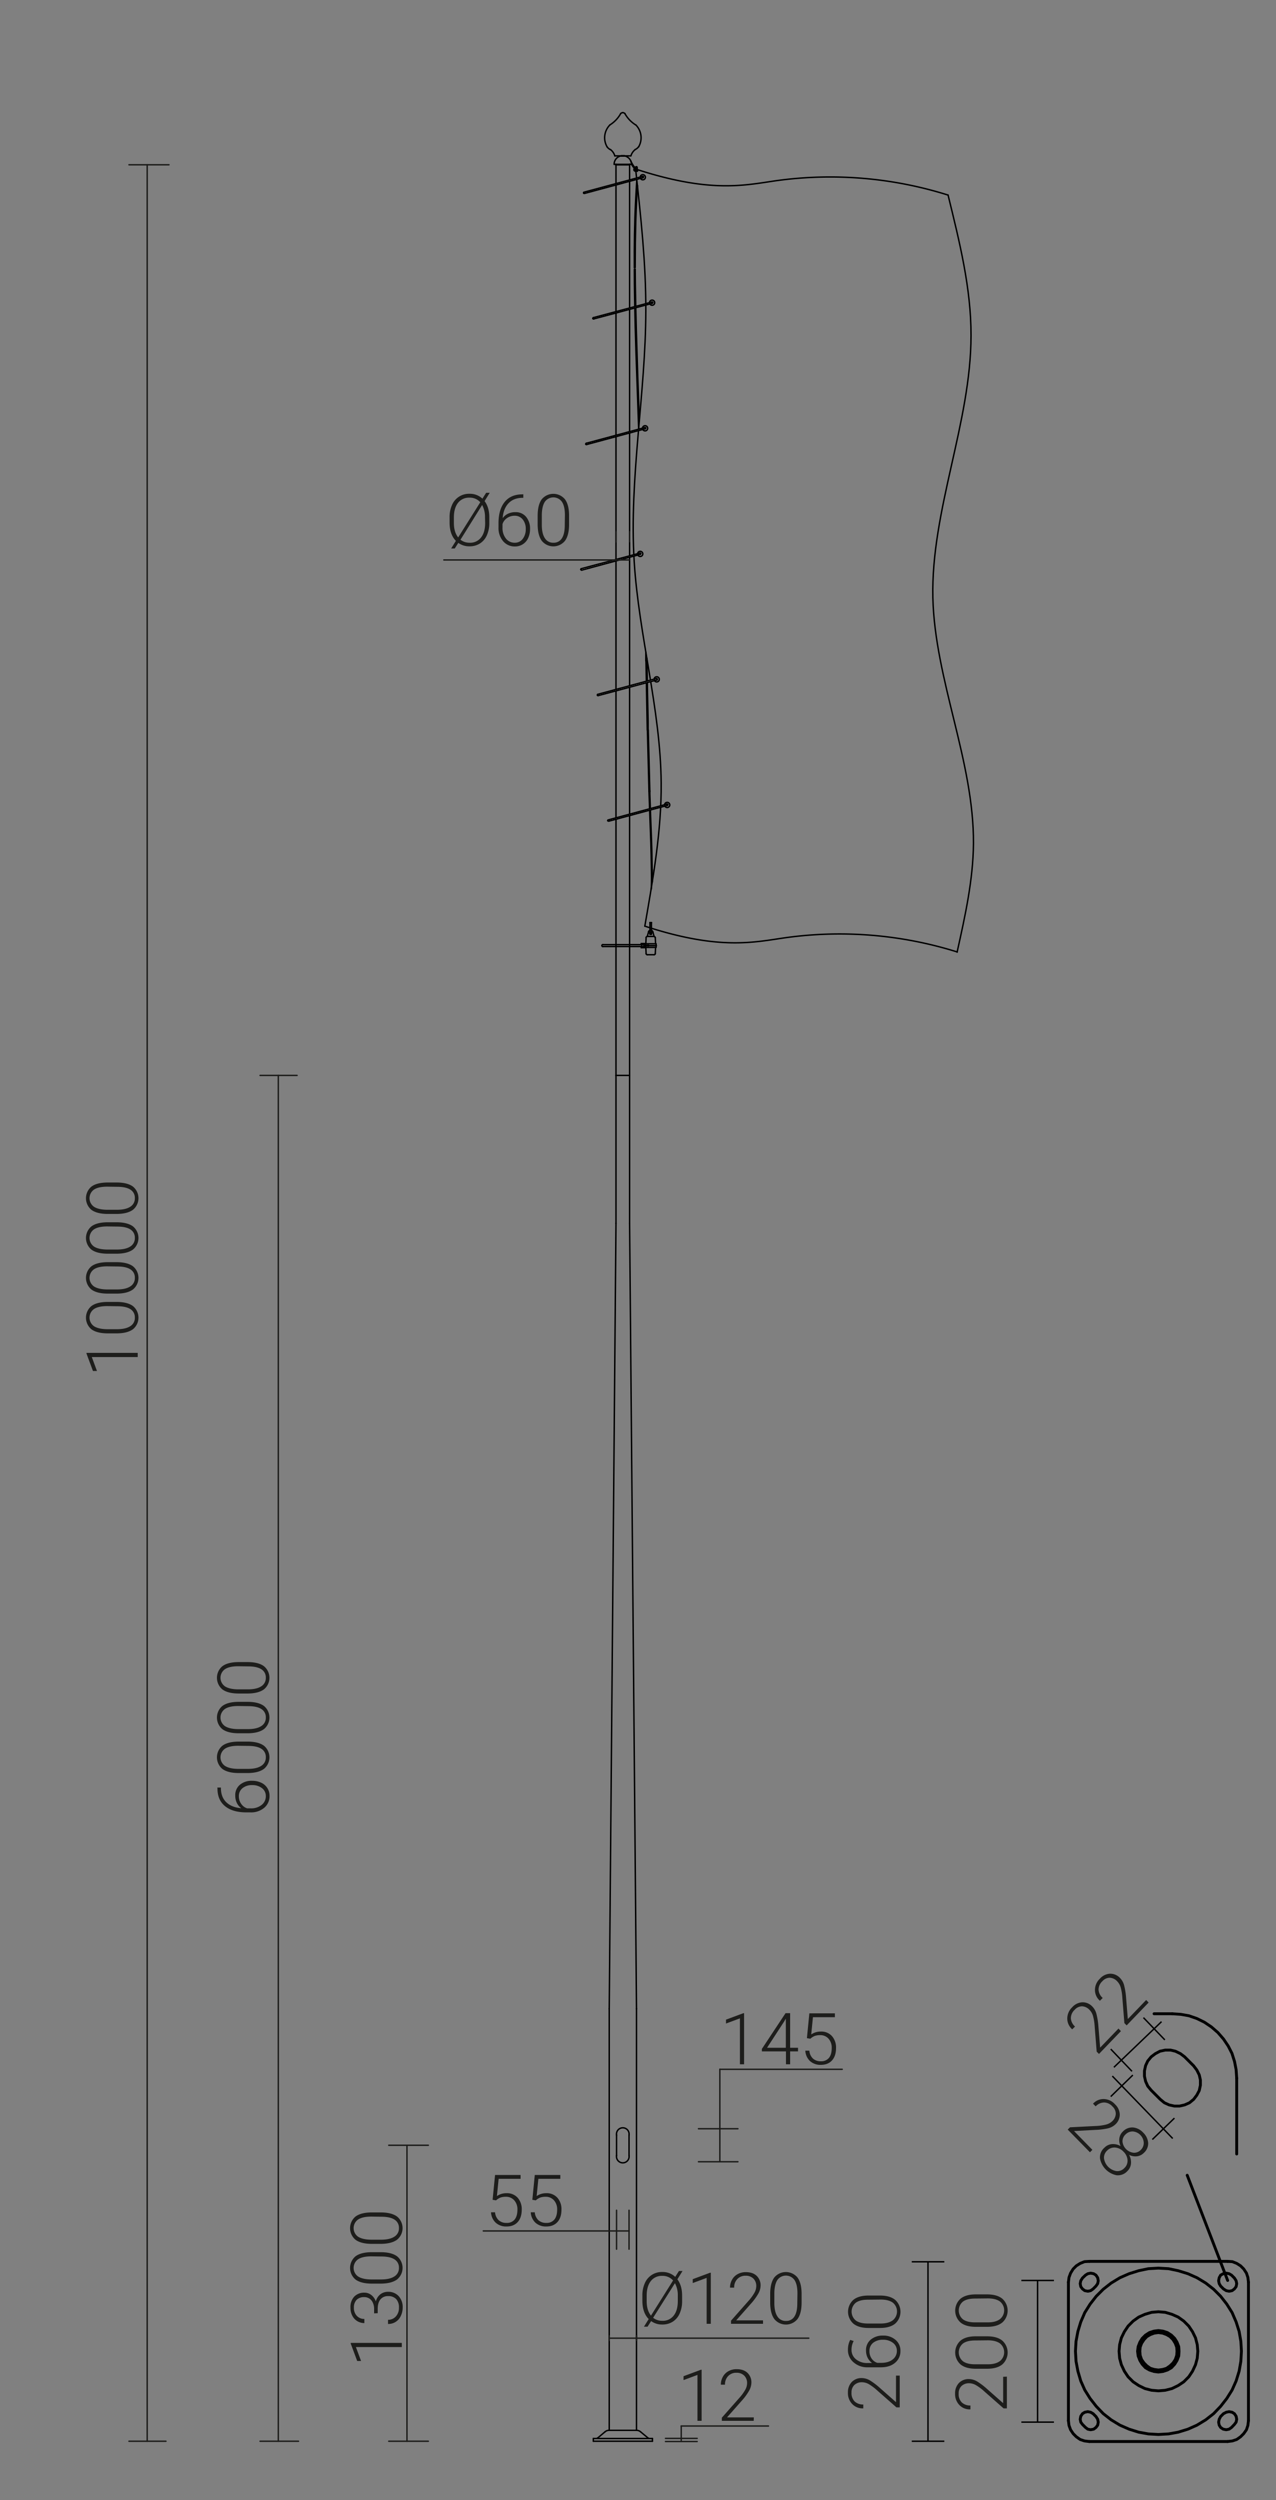 <svg xmlns="http://www.w3.org/2000/svg" viewBox="0 0 889.5 1741.8" preserveAspectRatio="xMinYMin" height="1741.8px">
  <rect x="0" y="0" width="889.5" height="1741.8" fill="#808080" stroke="none"/>
  <title>42957 SAL MF 10-120</title>
  <line x1="429.4" y1="114.8" x2="429.4" y2="749.2" style="fill: none;stroke: #000;stroke-linecap: round;stroke-linejoin: round;stroke-width: 0.992px"/>
  <line x1="429.4" y1="114.8" x2="438.9" y2="114.8" style="fill: none;stroke: #000;stroke-linecap: round;stroke-linejoin: round;stroke-width: 0.992px"/>
  <line x1="438.9" y1="749.2" x2="429.4" y2="749.2" style="fill: none;stroke: #000;stroke-linecap: round;stroke-linejoin: round;stroke-width: 0.992px"/>
  <line x1="438.9" y1="114.8" x2="438.9" y2="749.2" style="fill: none;stroke: #000;stroke-linecap: round;stroke-linejoin: round;stroke-width: 0.992px"/>
  <path d="M438.5,1487.4a4.4,4.4,0,1,0-8.7,0s0,0,0,0" style="fill: none;stroke: #000;stroke-linecap: round;stroke-linejoin: round;stroke-width: 0.992px"/>
  <line x1="429.8" y1="1487.4" x2="429.8" y2="1501.7" style="fill: none;stroke: #000;stroke-linecap: round;stroke-linejoin: round;stroke-width: 0.992px"/>
  <line x1="438.5" y1="1487.4" x2="438.5" y2="1501.7" style="fill: none;stroke: #000;stroke-linecap: round;stroke-linejoin: round;stroke-width: 0.992px"/>
  <path d="M429.8,1501.7a4.4,4.4,0,1,0,8.7,0s0,0,0,0" style="fill: none;stroke: #000;stroke-linecap: round;stroke-linejoin: round;stroke-width: 0.992px"/>
  <line x1="432.9" y1="108.6" x2="435.5" y2="108.6" style="fill: none;stroke: #000;stroke-linecap: round;stroke-linejoin: round;stroke-width: 0.992px"/>
  <line x1="433.1" y1="108.6" x2="435.3" y2="108.6" style="fill: none;stroke: #000;stroke-linecap: round;stroke-linejoin: round;stroke-width: 0.992px"/>
  <line x1="433.1" y1="108.6" x2="435.3" y2="108.6" style="fill: none;stroke: #000;stroke-linecap: round;stroke-linejoin: round;stroke-width: 0.992px"/>
  <path d="M440.2,114.5a6,6,0,0,0-2.7-5" style="fill: none;stroke: #000;stroke-linecap: round;stroke-linejoin: round;stroke-width: 0.992px"/>
  <path d="M437.5,109.5a6,6,0,0,0-2.1-.9" style="fill: none;stroke: #000;stroke-linecap: round;stroke-linejoin: round;stroke-width: 0.992px"/>
  <line x1="436.6" y1="114.8" x2="436.9" y2="114.8" style="fill: none;stroke: #000;stroke-linecap: round;stroke-linejoin: round;stroke-width: 0.992px"/>
  <line x1="431.8" y1="114.8" x2="431.5" y2="114.8" style="fill: none;stroke: #000;stroke-linecap: round;stroke-linejoin: round;stroke-width: 0.992px"/>
  <line x1="440.2" y1="114.5" x2="428.2" y2="114.5" style="fill: none;stroke: #000;stroke-linecap: round;stroke-linejoin: round;stroke-width: 0.992px"/>
  <line x1="429.4" y1="114.8" x2="429.4" y2="114.5" style="fill: none;stroke: #000;stroke-linecap: round;stroke-linejoin: round;stroke-width: 0.992px"/>
  <line x1="438.9" y1="114.8" x2="438.9" y2="114.4" style="fill: none;stroke: #000;stroke-linecap: round;stroke-linejoin: round;stroke-width: 0.992px"/>
  <line x1="429.4" y1="114.8" x2="438.9" y2="114.8" style="fill: none;stroke: #000;stroke-linecap: round;stroke-linejoin: round;stroke-width: 0.992px"/>
  <path d="M432.9,108.6a6,6,0,0,0-4.8,5.9" style="fill: none;stroke: #000;stroke-linecap: round;stroke-linejoin: round;stroke-width: 0.992px"/>
  <line x1="429.4" y1="114.8" x2="438.9" y2="114.8" style="fill: none;stroke: #000;stroke-linecap: round;stroke-linejoin: round;stroke-width: 0.992px"/>
  <path d="M445.2,102.3a12.7,12.7,0,0,0-2-15.3" style="fill: none;stroke: #000;stroke-linecap: round;stroke-linejoin: round;stroke-width: 0.992px"/>
  <path d="M435.6,79.1a21.8,21.8,0,0,0,7.5,7.9" style="fill: none;stroke: #000;stroke-linecap: round;stroke-linejoin: round;stroke-width: 0.992px"/>
  <path d="M435.6,79.1a2.1,2.1,0,0,0-1.5-.6" style="fill: none;stroke: #000;stroke-linecap: round;stroke-linejoin: round;stroke-width: 0.992px"/>
  <path d="M434.2,78.5a2.1,2.1,0,0,0-1.5.6" style="fill: none;stroke: #000;stroke-linecap: round;stroke-linejoin: round;stroke-width: 0.992px"/>
  <path d="M425.2,87a21.8,21.8,0,0,0,7.5-7.9" style="fill: none;stroke: #000;stroke-linecap: round;stroke-linejoin: round;stroke-width: 0.992px"/>
  <path d="M425.2,87a12.7,12.7,0,0,0-2,15.3" style="fill: none;stroke: #000;stroke-linecap: round;stroke-linejoin: round;stroke-width: 0.992px"/>
  <path d="M423.2,102.3a6.7,6.7,0,0,0,2.4,2" style="fill: none;stroke: #000;stroke-linecap: round;stroke-linejoin: round;stroke-width: 0.992px"/>
  <path d="M428.6,108.6a8.9,8.9,0,0,0-3-4.4" style="fill: none;stroke: #000;stroke-linecap: round;stroke-linejoin: round;stroke-width: 0.992px"/>
  <line x1="439.7" y1="108.6" x2="428.6" y2="108.6" style="fill: none;stroke: #000;stroke-linecap: round;stroke-linejoin: round;stroke-width: 0.992px"/>
  <path d="M442.8,104.2a8.9,8.9,0,0,0-3,4.4" style="fill: none;stroke: #000;stroke-linecap: round;stroke-linejoin: round;stroke-width: 0.992px"/>
  <path d="M442.8,104.2a6.7,6.7,0,0,0,2.4-2" style="fill: none;stroke: #000;stroke-linecap: round;stroke-linejoin: round;stroke-width: 0.992px"/>
  <path d="M443.9,125.4c-.5,8-.6,11.2-.8,14.4-.8,15.6-1,31.2-.9,46.8" style="fill: none;stroke: #000;stroke-linecap: round;stroke-linejoin: round;stroke-width: 0.992px"/>
  <path d="M442.2,187.6q0,10.3.2,20.5c.4,25.4,1.4,50.7,2.3,76.1l.5,14.4" style="fill: none;stroke: #000;stroke-linecap: round;stroke-linejoin: round;stroke-width: 0.992px"/>
  <path d="M450.2,454.4v6" style="fill: none;stroke: #000;stroke-linecap: round;stroke-linejoin: round;stroke-width: 0.992px"/>
  <path d="M450.3,460.3c.3,16.5.6,32,.9,48.4" style="fill: none;stroke: #000;stroke-linecap: round;stroke-linejoin: round;stroke-width: 0.992px"/>
  <path d="M451.3,508.7q.5,21.4,1.1,42.5" style="fill: none;stroke: #000;stroke-linecap: round;stroke-linejoin: round;stroke-width: 0.992px"/>
  <path d="M452.4,551.2c.3,8.3.5,15.5.8,22.7s.7,16.8.9,32.1" style="fill: none;stroke: #000;stroke-linecap: round;stroke-linejoin: round;stroke-width: 0.992px"/>
  <path d="M454.1,606.1c.1,3.7.1,7.4-.1,13.3" style="fill: none;stroke: #000;stroke-linecap: round;stroke-linejoin: round;stroke-width: 0.992px"/>
  <path d="M444.4,129.2l-.2,2.8q-.2,3.7-.4,7.4-.4,7.4-.6,14.7t-.3,14.7q-.1,8.8-.1,17.6" style="fill: none;stroke: #000;stroke-linecap: round;stroke-linejoin: round;stroke-width: 0.992px"/>
  <path d="M442.8,187.4q0,5.4.1,10.8.1,8.1.3,16.2t.4,16.2q.5,16.2,1,32.4l.7,19.1.4,11.2" style="fill: none;stroke: #000;stroke-linecap: round;stroke-linejoin: round;stroke-width: 0.992px"/>
  <path d="M451,458.8c0,.8,0,1.1,0,1.4" style="fill: none;stroke: #000;stroke-linecap: round;stroke-linejoin: round;stroke-width: 0.992px"/>
  <path d="M451,460.2c.2,14.9.5,28.7.8,42.5v5.9" style="fill: none;stroke: #000;stroke-linecap: round;stroke-linejoin: round;stroke-width: 0.992px"/>
  <path d="M451.9,508.6l.2,7.7q.3,13.6.7,27l.2,7.9" style="fill: none;stroke: #000;stroke-linecap: round;stroke-linejoin: round;stroke-width: 0.992px"/>
  <path d="M453,551.1v2q.3,9.8.7,19.6c.2,4.5.3,9,.5,13.5s.2,6.7.4,19.8" style="fill: none;stroke: #000;stroke-linecap: round;stroke-linejoin: round;stroke-width: 0.992px"/>
  <path d="M454.7,605.9c.1,2.6.1,5.2,0,8.6" style="fill: none;stroke: #000;stroke-linecap: round;stroke-linejoin: round;stroke-width: 0.992px"/>
  <path d="M439.6,111.9a23.9,23.9,0,0,0,4.7,6.9" style="fill: none;stroke: #000;stroke-linecap: round;stroke-linejoin: round;stroke-width: 0.992px"/>
  <path d="M443.3,119.4a2,2,0,0,1-1.3-.7,1.4,1.4,0,0,1,.2-1.4" style="fill: none;stroke: #000;stroke-linecap: round;stroke-linejoin: round;stroke-width: 0.992px"/>
  <path d="M442.6,116.8a2,2,0,0,1,1.1-.7c.5,0,.6.9.4,2.1" style="fill: none;stroke: #000;stroke-linecap: round;stroke-linejoin: round;stroke-width: 0.992px"/>
  <path d="M440.2,114.4l1,1.6,1.4,1.7" style="fill: none;stroke: #000;stroke-linecap: round;stroke-linejoin: round;stroke-width: 0.992px"/>
  <path d="M443.1,117.3l.4-.5" style="fill: none;stroke: #000;stroke-linecap: round;stroke-linejoin: round;stroke-width: 0.992px"/>
  <path d="M442.6,117.8l.3.3.2.3.8.8" style="fill: none;stroke: #000;stroke-linecap: round;stroke-linejoin: round;stroke-width: 0.992px"/>
  <path d="M443.5,116.8h0" style="fill: none;stroke: #000;stroke-linecap: round;stroke-linejoin: round;stroke-width: 0.992px"/>
  <path d="M443.5,116.8V118" style="fill: none;stroke: #000;stroke-linecap: round;stroke-linejoin: round;stroke-width: 0.992px"/>
  <path d="M442.6,117.8a1.1,1.1,0,0,0-.2.6c0,.2.4.3.8.4" style="fill: none;stroke: #000;stroke-linecap: round;stroke-linejoin: round;stroke-width: 0.992px"/>
  <line x1="420.2" y1="658.1" x2="447.2" y2="658.1" style="fill: none;stroke: #000;stroke-linecap: round;stroke-linejoin: round;stroke-width: 0.992px"/>
  <line x1="447.2" y1="659.4" x2="420.2" y2="659.4" style="fill: none;stroke: #000;stroke-linecap: round;stroke-linejoin: round;stroke-width: 0.992px"/>
  <path d="M420.2,658.1a.6.6,0,1,0,0,1.3" style="fill: none;stroke: #000;stroke-linecap: round;stroke-linejoin: round;stroke-width: 0.992px"/>
  <line x1="457" y1="657.5" x2="457.3" y2="657.5" style="fill: none;stroke: #000;stroke-linecap: round;stroke-linejoin: round;stroke-width: 0.992px"/>
  <line x1="452.1" y1="658.8" x2="457.5" y2="658.8" style="fill: none;stroke: #000;stroke-linecap: round;stroke-linejoin: round;stroke-width: 0.992px"/>
  <line x1="457.5" y1="658.8" x2="457.3" y2="657.5" style="fill: none;stroke: #000;stroke-linecap: round;stroke-linejoin: round;stroke-width: 0.992px"/>
  <line x1="457" y1="660" x2="457.3" y2="660" style="fill: none;stroke: #000;stroke-linecap: round;stroke-linejoin: round;stroke-width: 0.992px"/>
  <line x1="457.5" y1="658.8" x2="457.3" y2="660" style="fill: none;stroke: #000;stroke-linecap: round;stroke-linejoin: round;stroke-width: 0.992px"/>
  <line x1="450.2" y1="657.5" x2="449.9" y2="657.5" style="fill: none;stroke: #000;stroke-linecap: round;stroke-linejoin: round;stroke-width: 0.992px"/>
  <line x1="450.2" y1="660" x2="449.9" y2="660" style="fill: none;stroke: #000;stroke-linecap: round;stroke-linejoin: round;stroke-width: 0.992px"/>
  <line x1="449.9" y1="660" x2="457" y2="660" style="fill: none;stroke: #000;stroke-linecap: round;stroke-linejoin: round;stroke-width: 0.992px"/>
  <line x1="457" y1="657.5" x2="450.2" y2="657.5" style="fill: none;stroke: #000;stroke-linecap: round;stroke-linejoin: round;stroke-width: 0.992px"/>
  <line x1="451.2" y1="652.4" x2="456" y2="652.4" style="fill: none;stroke: #000;stroke-linecap: round;stroke-linejoin: round;stroke-width: 0.992px"/>
  <path d="M456.8,653.2a.8.8,0,0,0-.8-.7" style="fill: none;stroke: #000;stroke-linecap: round;stroke-linejoin: round;stroke-width: 0.992px"/>
  <path d="M451.2,652.4a.8.8,0,0,0-.8.7" style="fill: none;stroke: #000;stroke-linecap: round;stroke-linejoin: round;stroke-width: 0.992px"/>
  <line x1="450.4" y1="653.2" x2="450.2" y2="657.5" style="fill: none;stroke: #000;stroke-linecap: round;stroke-linejoin: round;stroke-width: 0.992px"/>
  <line x1="456.8" y1="653.2" x2="457" y2="657.5" style="fill: none;stroke: #000;stroke-linecap: round;stroke-linejoin: round;stroke-width: 0.992px"/>
  <line x1="451.2" y1="665.1" x2="456" y2="665.1" style="fill: none;stroke: #000;stroke-linecap: round;stroke-linejoin: round;stroke-width: 0.992px"/>
  <path d="M456,665.1a.8.8,0,0,0,.8-.7" style="fill: none;stroke: #000;stroke-linecap: round;stroke-linejoin: round;stroke-width: 0.992px"/>
  <path d="M450.4,664.4a.8.8,0,0,0,.8.7" style="fill: none;stroke: #000;stroke-linecap: round;stroke-linejoin: round;stroke-width: 0.992px"/>
  <line x1="450.4" y1="664.4" x2="450.2" y2="660" style="fill: none;stroke: #000;stroke-linecap: round;stroke-linejoin: round;stroke-width: 0.992px"/>
  <line x1="456.8" y1="664.4" x2="457" y2="660" style="fill: none;stroke: #000;stroke-linecap: round;stroke-linejoin: round;stroke-width: 0.992px"/>
  <line x1="452.1" y1="658.5" x2="452.1" y2="659" style="fill: none;stroke: #000;stroke-linecap: round;stroke-linejoin: round;stroke-width: 0.992px"/>
  <line x1="451.2" y1="652.4" x2="456" y2="652.4" style="fill: none;stroke: #000;stroke-linecap: round;stroke-linejoin: round;stroke-width: 0.992px"/>
  <path d="M453.1,649.7a.7.7,0,1,0,1,.1h-.1" style="fill: none;stroke: #000;stroke-linecap: round;stroke-linejoin: round;stroke-width: 0.992px"/>
  <path d="M455.1,649.2a1.6,1.6,0,0,0-1.1-1.1" style="fill: none;stroke: #000;stroke-linecap: round;stroke-linejoin: round;stroke-width: 0.992px"/>
  <path d="M453.1,648.1a1.6,1.6,0,0,0-1.1,1.3" style="fill: none;stroke: #000;stroke-linecap: round;stroke-linejoin: round;stroke-width: 0.992px"/>
  <line x1="451.2" y1="652.4" x2="452.1" y2="649.2" style="fill: none;stroke: #000;stroke-linecap: round;stroke-linejoin: round;stroke-width: 0.992px"/>
  <line x1="456" y1="652.4" x2="455.1" y2="649.2" style="fill: none;stroke: #000;stroke-linecap: round;stroke-linejoin: round;stroke-width: 0.992px"/>
  <line x1="452.1" y1="658.5" x2="448.9" y2="658.5" style="fill: none;stroke: #000;stroke-linecap: round;stroke-linejoin: round;stroke-width: 0.992px"/>
  <line x1="452.1" y1="659" x2="448.9" y2="659" style="fill: none;stroke: #000;stroke-linecap: round;stroke-linejoin: round;stroke-width: 0.992px"/>
  <line x1="448.7" y1="657.9" x2="449.2" y2="658.5" style="fill: none;stroke: #000;stroke-linecap: round;stroke-linejoin: round;stroke-width: 0.992px"/>
  <line x1="448.9" y1="658.5" x2="448.9" y2="659" style="fill: none;stroke: #000;stroke-linecap: round;stroke-linejoin: round;stroke-width: 0.992px"/>
  <line x1="449.9" y1="657.3" x2="449.9" y2="658.5" style="fill: none;stroke: #000;stroke-linecap: round;stroke-linejoin: round;stroke-width: 0.992px"/>
  <line x1="449.9" y1="659" x2="449.9" y2="660.2" style="fill: none;stroke: #000;stroke-linecap: round;stroke-linejoin: round;stroke-width: 0.992px"/>
  <line x1="449.9" y1="657.3" x2="447.2" y2="657.3" style="fill: none;stroke: #000;stroke-linecap: round;stroke-linejoin: round;stroke-width: 0.992px"/>
  <line x1="449.9" y1="660.2" x2="447.2" y2="660.2" style="fill: none;stroke: #000;stroke-linecap: round;stroke-linejoin: round;stroke-width: 0.992px"/>
  <line x1="447.3" y1="657.3" x2="447" y2="657.3" style="fill: none;stroke: #000;stroke-linecap: round;stroke-linejoin: round;stroke-width: 0.992px"/>
  <path d="M446.9,659.4v.2" style="fill: none;stroke: #000;stroke-linecap: round;stroke-linejoin: round;stroke-width: 0.992px"/>
  <path d="M447.3,659.6a2,2,0,0,0,.2-1.3l-.2-.4" style="fill: none;stroke: #000;stroke-linecap: round;stroke-linejoin: round;stroke-width: 0.992px"/>
  <path d="M447,657.9v.2" style="fill: none;stroke: #000;stroke-linecap: round;stroke-linejoin: round;stroke-width: 0.992px"/>
  <path d="M448.7,659.6a2,2,0,0,0,.2-1.3l-.2-.4" style="fill: none;stroke: #000;stroke-linecap: round;stroke-linejoin: round;stroke-width: 0.992px"/>
  <line x1="448.7" y1="659.6" x2="449.2" y2="659" style="fill: none;stroke: #000;stroke-linecap: round;stroke-linejoin: round;stroke-width: 0.992px"/>
  <path d="M447.2,659.4c.1,0,.2-.3.2-.6s-.1-.6-.2-.6" style="fill: none;stroke: #000;stroke-linecap: round;stroke-linejoin: round;stroke-width: 0.992px"/>
  <line x1="447" y1="657.3" x2="447" y2="657.9" style="fill: none;stroke: #000;stroke-linecap: round;stroke-linejoin: round;stroke-width: 0.992px"/>
  <line x1="447.3" y1="657.3" x2="447.3" y2="657.9" style="fill: none;stroke: #000;stroke-linecap: round;stroke-linejoin: round;stroke-width: 0.992px"/>
  <line x1="447.3" y1="657.9" x2="448.7" y2="657.9" style="fill: none;stroke: #000;stroke-linecap: round;stroke-linejoin: round;stroke-width: 0.992px"/>
  <line x1="447.3" y1="660.2" x2="447" y2="660.2" style="fill: none;stroke: #000;stroke-linecap: round;stroke-linejoin: round;stroke-width: 0.992px"/>
  <line x1="447" y1="660.2" x2="447" y2="659.6" style="fill: none;stroke: #000;stroke-linecap: round;stroke-linejoin: round;stroke-width: 0.992px"/>
  <line x1="447.3" y1="660.2" x2="447.3" y2="659.6" style="fill: none;stroke: #000;stroke-linecap: round;stroke-linejoin: round;stroke-width: 0.992px"/>
  <line x1="447.3" y1="659.6" x2="448.7" y2="659.6" style="fill: none;stroke: #000;stroke-linecap: round;stroke-linejoin: round;stroke-width: 0.992px"/>
  <line x1="453.1" y1="642.7" x2="454.1" y2="642.7" style="fill: none;stroke: #000;stroke-linecap: round;stroke-linejoin: round;stroke-width: 0.992px"/>
  <line x1="454.1" y1="642.7" x2="454.1" y2="643" style="fill: none;stroke: #000;stroke-linecap: round;stroke-linejoin: round;stroke-width: 0.992px"/>
  <line x1="454.1" y1="642.7" x2="454.1" y2="650.8" style="fill: none;stroke: #000;stroke-linecap: round;stroke-linejoin: round;stroke-width: 0.992px"/>
  <line x1="454.1" y1="650.8" x2="453.1" y2="650.8" style="fill: none;stroke: #000;stroke-linecap: round;stroke-linejoin: round;stroke-width: 0.992px"/>
  <line x1="453.1" y1="650.8" x2="453.1" y2="642.7" style="fill: none;stroke: #000;stroke-linecap: round;stroke-linejoin: round;stroke-width: 0.992px"/>
  <line x1="453.1" y1="643.1" x2="453.1" y2="642.7" style="fill: none;stroke: #000;stroke-linecap: round;stroke-linejoin: round;stroke-width: 0.992px"/>
  <path d="M660.9,135.9a274.2,274.2,0,0,0-119.2-10.1c-22,3.1-45.9,9.2-98.5-8" style="fill: none;stroke: #000;stroke-linecap: round;stroke-linejoin: round;stroke-width: 0.992px"/>
  <path d="M443.1,117.9c3.6,32.8,7.2,65.6,7.1,98.4-.1,58.3-11.7,116.8-8.1,174.9,3.2,51.6,18.4,102.8,18.8,154.2.3,33.2-5.6,66.5-11.4,99.8" style="fill: none;stroke: #000;stroke-linecap: round;stroke-linejoin: round;stroke-width: 0.992px"/>
  <path d="M660.9,135.9c8,32.6,16.1,65.1,16,97.8,0,60.8-28,121.9-26.6,182.8,1.4,57.1,28.7,114,28.3,171.2-.2,25.2-5.8,50.4-11.4,75.6" style="fill: none;stroke: #000;stroke-linecap: round;stroke-linejoin: round;stroke-width: 0.992px"/>
  <polygon points="407.1 133.9 406.8 134.4 407.3 134.8 448.2 123.8 448.6 123.2 448 122.9 407.1 133.9" style="fill: #fff;fill-rule: evenodd"/>
  <path d="M448.6,123.2a.5.5,0,0,0-.6-.3" style="fill: none;stroke: #000;stroke-linecap: round;stroke-linejoin: round;stroke-width: 0.992px"/>
  <line x1="448" y1="122.9" x2="407.1" y2="133.9" style="fill: none;stroke: #000;stroke-linecap: round;stroke-linejoin: round;stroke-width: 0.992px"/>
  <path d="M448.2,123.8a.5.5,0,0,0,.3-.6" style="fill: none;stroke: #000;stroke-linecap: round;stroke-linejoin: round;stroke-width: 0.992px"/>
  <line x1="407.3" y1="134.8" x2="448.2" y2="123.8" style="fill: none;stroke: #000;stroke-linecap: round;stroke-linejoin: round;stroke-width: 0.992px"/>
  <path d="M446.5,124.3a1.8,1.8,0,1,0-.2-.9" style="fill: none;stroke: #000;stroke-linecap: round;stroke-linejoin: round;stroke-width: 0.992px"/>
  <path d="M407.1,133.9a.5.5,0,0,0-.3.6" style="fill: none;stroke: #000;stroke-linecap: round;stroke-linejoin: round;stroke-width: 0.992px"/>
  <path d="M406.8,134.4a.5.5,0,0,0,.6.3" style="fill: none;stroke: #000;stroke-linecap: round;stroke-linejoin: round;stroke-width: 0.992px"/>
  <polygon points="413.6 221.3 413.3 221.9 413.8 222.2 454.7 211.3 455.1 210.7 454.5 210.4 413.6 221.3" style="fill: #fff;fill-rule: evenodd"/>
  <path d="M455.1,210.7a.5.5,0,0,0-.6-.3" style="fill: none;stroke: #000;stroke-linecap: round;stroke-linejoin: round;stroke-width: 0.992px"/>
  <line x1="454.5" y1="210.4" x2="413.6" y2="221.3" style="fill: none;stroke: #000;stroke-linecap: round;stroke-linejoin: round;stroke-width: 0.992px"/>
  <path d="M454.7,211.3a.5.5,0,0,0,.3-.6" style="fill: none;stroke: #000;stroke-linecap: round;stroke-linejoin: round;stroke-width: 0.992px"/>
  <line x1="413.8" y1="222.2" x2="454.7" y2="211.3" style="fill: none;stroke: #000;stroke-linecap: round;stroke-linejoin: round;stroke-width: 0.992px"/>
  <path d="M453,211.7a1.8,1.8,0,1,0-.2-.9" style="fill: none;stroke: #000;stroke-linecap: round;stroke-linejoin: round;stroke-width: 0.992px"/>
  <path d="M413.6,221.3a.5.5,0,0,0-.3.6" style="fill: none;stroke: #000;stroke-linecap: round;stroke-linejoin: round;stroke-width: 0.992px"/>
  <path d="M413.3,221.9a.5.5,0,0,0,.6.3" style="fill: none;stroke: #000;stroke-linecap: round;stroke-linejoin: round;stroke-width: 0.992px"/>
  <polygon points="408.7 308.8 408.3 309.4 408.9 309.7 449.8 298.7 450.1 298.2 449.6 297.8 408.7 308.8" style="fill: #fff;fill-rule: evenodd"/>
  <path d="M450.1,298.2a.5.5,0,0,0-.6-.3" style="fill: none;stroke: #000;stroke-linecap: round;stroke-linejoin: round;stroke-width: 0.992px"/>
  <line x1="449.6" y1="297.8" x2="408.7" y2="308.8" style="fill: none;stroke: #000;stroke-linecap: round;stroke-linejoin: round;stroke-width: 0.992px"/>
  <path d="M449.8,298.7a.5.5,0,0,0,.3-.6" style="fill: none;stroke: #000;stroke-linecap: round;stroke-linejoin: round;stroke-width: 0.992px"/>
  <line x1="408.9" y1="309.7" x2="449.8" y2="298.7" style="fill: none;stroke: #000;stroke-linecap: round;stroke-linejoin: round;stroke-width: 0.992px"/>
  <path d="M448.1,299.2a1.8,1.8,0,1,0-.2-.9" style="fill: none;stroke: #000;stroke-linecap: round;stroke-linejoin: round;stroke-width: 0.992px"/>
  <path d="M408.7,308.8a.5.5,0,0,0-.3.6" style="fill: none;stroke: #000;stroke-linecap: round;stroke-linejoin: round;stroke-width: 0.992px"/>
  <path d="M408.3,309.4a.5.5,0,0,0,.6.3" style="fill: none;stroke: #000;stroke-linecap: round;stroke-linejoin: round;stroke-width: 0.992px"/>
  <polygon points="405.2 396.2 404.9 396.8 405.5 397.2 446.3 386.2 446.7 385.6 446.1 385.3 405.2 396.2" style="fill: #fff;fill-rule: evenodd"/>
  <path d="M446.7,385.6a.5.5,0,0,0-.6-.3" style="fill: none;stroke: #000;stroke-linecap: round;stroke-linejoin: round;stroke-width: 0.992px"/>
  <line x1="446.1" y1="385.3" x2="405.2" y2="396.2" style="fill: none;stroke: #000;stroke-linecap: round;stroke-linejoin: round;stroke-width: 0.992px"/>
  <path d="M446.3,386.2a.5.5,0,0,0,.3-.6" style="fill: none;stroke: #000;stroke-linecap: round;stroke-linejoin: round;stroke-width: 0.992px"/>
  <line x1="405.5" y1="397.2" x2="446.3" y2="386.2" style="fill: none;stroke: #000;stroke-linecap: round;stroke-linejoin: round;stroke-width: 0.992px"/>
  <path d="M444.7,386.7a1.8,1.8,0,1,0-.2-.9" style="fill: none;stroke: #000;stroke-linecap: round;stroke-linejoin: round;stroke-width: 0.992px"/>
  <path d="M405.2,396.2a.5.5,0,0,0-.3.6" style="fill: none;stroke: #000;stroke-linecap: round;stroke-linejoin: round;stroke-width: 0.992px"/>
  <path d="M404.9,396.8a.5.5,0,0,0,.6.3" style="fill: none;stroke: #000;stroke-linecap: round;stroke-linejoin: round;stroke-width: 0.992px"/>
  <polygon points="417 484.6 457.9 473.7 458.2 473.1 457.6 472.7 416.7 483.7 416.4 484.3 417 484.6" style="fill: #fff;fill-rule: evenodd"/>
  <path d="M458.2,473.1a.5.5,0,0,0-.6-.3" style="fill: none;stroke: #000;stroke-linecap: round;stroke-linejoin: round;stroke-width: 0.992px"/>
  <line x1="457.6" y1="472.7" x2="416.7" y2="483.7" style="fill: none;stroke: #000;stroke-linecap: round;stroke-linejoin: round;stroke-width: 0.992px"/>
  <path d="M457.9,473.7a.5.5,0,0,0,.3-.6" style="fill: none;stroke: #000;stroke-linecap: round;stroke-linejoin: round;stroke-width: 0.992px"/>
  <line x1="417" y1="484.6" x2="457.9" y2="473.7" style="fill: none;stroke: #000;stroke-linecap: round;stroke-linejoin: round;stroke-width: 0.992px"/>
  <path d="M456.2,474.1a1.8,1.8,0,1,0-.2-.9" style="fill: none;stroke: #000;stroke-linecap: round;stroke-linejoin: round;stroke-width: 0.992px"/>
  <path d="M416.7,483.7a.5.5,0,0,0-.3.6" style="fill: none;stroke: #000;stroke-linecap: round;stroke-linejoin: round;stroke-width: 0.992px"/>
  <path d="M416.4,484.3a.5.5,0,0,0,.6.3" style="fill: none;stroke: #000;stroke-linecap: round;stroke-linejoin: round;stroke-width: 0.992px"/>
  <polygon points="424 571.2 423.7 571.7 424.3 572.1 465.2 561.1 465.5 560.5 464.9 560.2 424 571.2" style="fill: #fff;fill-rule: evenodd"/>
  <path d="M465.5,560.5a.5.5,0,0,0-.6-.3" style="fill: none;stroke: #000;stroke-linecap: round;stroke-linejoin: round;stroke-width: 0.992px"/>
  <line x1="464.9" y1="560.2" x2="424" y2="571.2" style="fill: none;stroke: #000;stroke-linecap: round;stroke-linejoin: round;stroke-width: 0.992px"/>
  <path d="M465.2,561.1a.5.5,0,0,0,.3-.6" style="fill: none;stroke: #000;stroke-linecap: round;stroke-linejoin: round;stroke-width: 0.992px"/>
  <line x1="424.3" y1="572.1" x2="465.2" y2="561.1" style="fill: none;stroke: #000;stroke-linecap: round;stroke-linejoin: round;stroke-width: 0.992px"/>
  <path d="M463.5,561.6a1.8,1.8,0,1,0-.2-.9" style="fill: none;stroke: #000;stroke-linecap: round;stroke-linejoin: round;stroke-width: 0.992px"/>
  <path d="M424,571.2a.5.5,0,0,0-.3.6" style="fill: none;stroke: #000;stroke-linecap: round;stroke-linejoin: round;stroke-width: 0.992px"/>
  <path d="M423.7,571.7a.5.5,0,0,0,.6.3" style="fill: none;stroke: #000;stroke-linecap: round;stroke-linejoin: round;stroke-width: 0.992px"/>
  <path d="M667.3,663.2A274.2,274.2,0,0,0,548,653.2c-22,3.1-45.9,9.2-98.5-8" style="fill: none;stroke: #000;stroke-linecap: round;stroke-linejoin: round;stroke-width: 0.992px"/>
  <path d="M443.9,119.2a.3.3,0,0,0,.5-.4" style="fill: none;stroke: #000;stroke-linecap: round;stroke-linejoin: round;stroke-width: 0.992px"/>
  <line x1="424.6" y1="1693.1" x2="443.8" y2="1693.1" style="fill: none;stroke: #000;stroke-linecap: round;stroke-linejoin: round;stroke-width: 0.992px"/>
  <line x1="454.8" y1="1700.7" x2="454.8" y2="1698.8" style="fill: none;stroke: #000;stroke-linecap: round;stroke-linejoin: round;stroke-width: 0.992px"/>
  <line x1="413.6" y1="1700.7" x2="413.6" y2="1698.8" style="fill: none;stroke: #000;stroke-linecap: round;stroke-linejoin: round;stroke-width: 0.992px"/>
  <line x1="454.8" y1="1700.7" x2="413.6" y2="1700.7" style="fill: none;stroke: #000;stroke-linecap: round;stroke-linejoin: round;stroke-width: 0.992px"/>
  <line x1="454.8" y1="1698.8" x2="413.6" y2="1698.8" style="fill: none;stroke: #000;stroke-linecap: round;stroke-linejoin: round;stroke-width: 0.992px"/>
  <path d="M424.6,1693.1a4.3,4.3,0,0,0-2.8,1" style="fill: none;stroke: #000;stroke-linecap: round;stroke-linejoin: round;stroke-width: 0.992px"/>
  <path d="M446.5,1694.1a4.3,4.3,0,0,0-2.8-1" style="fill: none;stroke: #000;stroke-linecap: round;stroke-linejoin: round;stroke-width: 0.992px"/>
  <line x1="421.8" y1="1694.1" x2="416.7" y2="1698.4" style="fill: none;stroke: #000;stroke-linecap: round;stroke-linejoin: round;stroke-width: 0.992px"/>
  <line x1="446.5" y1="1694.1" x2="451.7" y2="1698.4" style="fill: none;stroke: #000;stroke-linecap: round;stroke-linejoin: round;stroke-width: 0.992px"/>
  <path d="M415.6,1698.8a1.6,1.6,0,0,0,1-.4" style="fill: none;stroke: #000;stroke-linecap: round;stroke-linejoin: round;stroke-width: 0.992px"/>
  <path d="M451.7,1698.4a1.6,1.6,0,0,0,1,.4" style="fill: none;stroke: #000;stroke-linecap: round;stroke-linejoin: round;stroke-width: 0.992px"/>
  <line x1="438.9" y1="852.2" x2="443.7" y2="1399.4" style="fill: none;stroke: #000;stroke-linecap: round;stroke-linejoin: round;stroke-width: 0.992px"/>
  <line x1="424.7" y1="1399.4" x2="429.4" y2="852.2" style="fill: none;stroke: #000;stroke-linecap: round;stroke-linejoin: round;stroke-width: 0.992px"/>
  <line x1="443.7" y1="1693.1" x2="443.7" y2="1399.4" style="fill: none;stroke: #000;stroke-linecap: round;stroke-linejoin: round;stroke-width: 0.992px"/>
  <line x1="424.7" y1="1399.4" x2="424.7" y2="1693.1" style="fill: none;stroke: #000;stroke-linecap: round;stroke-linejoin: round;stroke-width: 0.992px"/>
  <line x1="438.9" y1="749.2" x2="438.9" y2="852.2" style="fill: none;stroke: #000;stroke-linecap: round;stroke-linejoin: round;stroke-width: 0.992px"/>
  <line x1="429.4" y1="852.2" x2="429.4" y2="749.2" style="fill: none;stroke: #000;stroke-linecap: round;stroke-linejoin: round;stroke-width: 0.992px"/>
  <line x1="298.6" y1="1700.7" x2="271" y2="1700.7" style="fill: none;stroke: #1d1d1b;stroke-linecap: round;stroke-linejoin: round;stroke-width: 0.992px"/>
  <line x1="298.6" y1="1494.5" x2="271" y2="1494.5" style="fill: none;stroke: #1d1d1b;stroke-linecap: round;stroke-linejoin: round;stroke-width: 0.992px"/>
  <line x1="283.7" y1="1700.7" x2="283.7" y2="1494.5" style="fill: none;stroke: #1d1d1b;stroke-linecap: round;stroke-linejoin: round;stroke-width: 0.992px"/>
  <g>
    <path d="M280.1,1632.2v2.9h-32l3.6,9.7h-2.7l-4.5-12.1v-.5Z" style="fill: #1d1d1b"/>
    <path d="M260.8,1611.6v-3a10.2,10.2,0,0,0-.9-4.4,6.7,6.7,0,0,0-2.4-2.9,6.5,6.5,0,0,0-3.6-1,7.2,7.2,0,0,0-5.3,1.9,7.5,7.5,0,0,0-1.9,5.5,7.9,7.9,0,0,0,2,5.6,6.9,6.9,0,0,0,5.3,2.2v2.9a9.5,9.5,0,0,1-5-1.4,9.4,9.4,0,0,1-3.5-3.9,12,12,0,0,1-1.2-5.5,10.6,10.6,0,0,1,2.6-7.6,9.5,9.5,0,0,1,7.2-2.8,7.7,7.7,0,0,1,4.7,1.6,9.7,9.7,0,0,1,3.2,4.5,9.1,9.1,0,0,1,3.2-5,8.7,8.7,0,0,1,5.4-1.7,9.6,9.6,0,0,1,7.3,3,11.2,11.2,0,0,1,2.8,8,13.3,13.3,0,0,1-1.3,5.8,9.4,9.4,0,0,1-8.9,5.6v-2.9a7.1,7.1,0,0,0,5.5-2.4,8.7,8.7,0,0,0,2.1-6.1,8.4,8.4,0,0,0-1.9-5.9,7.3,7.3,0,0,0-5.6-2.1,6.6,6.6,0,0,0-5.4,2.3q-1.9,2.3-1.9,6.7v2.9Z" style="fill: #1d1d1b"/>
    <path d="M265.3,1569q7.5,0,11.4,2.8a10.4,10.4,0,0,1,.1,16.2q-3.8,2.8-11.1,2.9h-6.4q-7.5,0-11.4-2.8a10.5,10.5,0,0,1-.1-16.2q3.7-2.8,11-2.9Zm-6.4,2.9q-6.1,0-9.2,2a7.3,7.3,0,0,0-.1,12q3.1,2,9,2.1h7q6.1,0,9.3-2.1a6.7,6.7,0,0,0,3.2-6,6.6,6.6,0,0,0-3.1-5.9q-3.1-2-9.2-2Z" style="fill: #1d1d1b"/>
    <path d="M265.3,1541.3q7.5,0,11.4,2.8a10.4,10.4,0,0,1,.1,16.2q-3.8,2.8-11.1,2.9h-6.4q-7.5,0-11.4-2.8a10.5,10.5,0,0,1-.1-16.2q3.7-2.8,11-2.9Zm-6.4,2.9q-6.1,0-9.2,2a7.3,7.3,0,0,0-.1,12q3.1,2,9,2.1h7q6.1,0,9.3-2.1a6.7,6.7,0,0,0,3.2-6,6.6,6.6,0,0,0-3.1-5.9q-3.1-2-9.2-2Z" style="fill: #1d1d1b"/>
  </g>
  <line x1="486.9" y1="1506" x2="514.4" y2="1506" style="fill: none;stroke: #1d1d1b;stroke-linecap: round;stroke-linejoin: round;stroke-width: 0.992px"/>
  <line x1="486.9" y1="1483" x2="514.4" y2="1483" style="fill: none;stroke: #1d1d1b;stroke-linecap: round;stroke-linejoin: round;stroke-width: 0.992px"/>
  <line x1="501.8" y1="1506" x2="501.8" y2="1483" style="fill: none;stroke: #1d1d1b;stroke-linecap: round;stroke-linejoin: round;stroke-width: 0.992px"/>
  <line x1="501.8" y1="1483" x2="501.8" y2="1441.6" style="fill: none;stroke: #1d1d1b;stroke-linecap: round;stroke-linejoin: round;stroke-width: 0.992px"/>
  <line x1="501.8" y1="1441.6" x2="587.1" y2="1441.6" style="fill: none;stroke: #1d1d1b;stroke-linecap: round;stroke-linejoin: round;stroke-width: 0.992px"/>
  <g>
    <path d="M518.7,1438.1h-2.9v-32l-9.7,3.6v-2.7l12.1-4.5h.5Z" style="fill: #1d1d1b"/>
    <path d="M550.8,1426.6h5.5v2.5h-5.5v9h-2.9v-9H531.1v-1.7l16.5-24.9h3.2Zm-16.1,0h13.1v-20.3l-1.3,2.2Z" style="fill: #1d1d1b"/>
    <path d="M562.5,1419.9l1.7-17.3H582v2.7H566.7l-1.2,12a11.6,11.6,0,0,1,6.7-2,9.9,9.9,0,0,1,7.7,3.1,11.9,11.9,0,0,1,2.9,8.3q0,5.6-2.8,8.7t-7.8,3.1a10.8,10.8,0,0,1-7.5-2.6,10.6,10.6,0,0,1-3.3-7.3h2.8a8.4,8.4,0,0,0,2.5,5.5,7.9,7.9,0,0,0,5.5,1.9,6.9,6.9,0,0,0,5.7-2.4q1.9-2.4,1.9-6.9a9.3,9.3,0,0,0-2.2-6.4,7.5,7.5,0,0,0-5.9-2.5,11.2,11.2,0,0,0-3.6.5,9.9,9.9,0,0,0-3.2,2Z" style="fill: #1d1d1b"/>
  </g>
  <line x1="115.7" y1="1700.7" x2="89.9" y2="1700.7" style="fill: none;stroke: #1d1d1b;stroke-linecap: round;stroke-linejoin: round;stroke-width: 0.992px"/>
  <line x1="117.8" y1="114.8" x2="89.9" y2="114.8" style="fill: none;stroke: #1d1d1b;stroke-linecap: round;stroke-linejoin: round;stroke-width: 0.992px"/>
  <line x1="102.6" y1="1700.7" x2="102.6" y2="114.8" style="fill: none;stroke: #1d1d1b;stroke-linecap: round;stroke-linejoin: round;stroke-width: 0.992px"/>
  <g>
    <path d="M96,942.5v2.9H64l3.6,9.7H64.8L60.3,943v-.5Z" style="fill: #1d1d1b"/>
    <path d="M81.2,907q7.5,0,11.4,2.8a10.4,10.4,0,0,1,.1,16.2q-3.8,2.8-11.1,2.9H75.2q-7.5,0-11.4-2.8a10.5,10.5,0,0,1-.1-16.2q3.7-2.8,11-2.9Zm-6.4,2.9q-6.1,0-9.2,2a7.3,7.3,0,0,0-.1,12q3.1,2,9,2.1h7q6.1,0,9.3-2.1a6.7,6.7,0,0,0,3.2-6,6.6,6.6,0,0,0-3.1-5.9q-3.1-2-9.2-2Z" style="fill: #1d1d1b"/>
    <path d="M81.2,879.3q7.5,0,11.4,2.8a10.4,10.4,0,0,1,.1,16.2q-3.8,2.8-11.1,2.9H75.2q-7.5,0-11.4-2.8a10.5,10.5,0,0,1-.1-16.2q3.7-2.8,11-2.9Zm-6.4,2.9q-6.1,0-9.2,2a7.3,7.3,0,0,0-.1,12q3.1,2,9,2.1h7q6.1,0,9.3-2.1a6.7,6.7,0,0,0,3.2-6,6.6,6.6,0,0,0-3.1-5.9q-3.1-2-9.2-2Z" style="fill: #1d1d1b"/>
    <path d="M81.2,851.5q7.5,0,11.4,2.8a10.4,10.4,0,0,1,.1,16.2q-3.8,2.8-11.1,2.9H75.2q-7.5,0-11.4-2.8a10.5,10.5,0,0,1-.1-16.2q3.7-2.8,11-2.9Zm-6.4,2.9q-6.1,0-9.2,2a7.3,7.3,0,0,0-.1,12q3.1,2,9,2.1h7q6.1,0,9.3-2.1a6.7,6.7,0,0,0,3.2-6,6.6,6.6,0,0,0-3.1-5.9q-3.1-2-9.2-2Z" style="fill: #1d1d1b"/>
    <path d="M81.2,823.8q7.5,0,11.4,2.8a10.4,10.4,0,0,1,.1,16.2q-3.8,2.8-11.1,2.9H75.2q-7.5,0-11.4-2.8a10.5,10.5,0,0,1-.1-16.2q3.7-2.8,11-2.9Zm-6.4,2.9q-6.1,0-9.2,2a7.3,7.3,0,0,0-.1,12q3.1,2,9,2.1h7q6.1,0,9.3-2.1a6.7,6.7,0,0,0,3.2-6,6.6,6.6,0,0,0-3.1-5.9q-3.1-2-9.2-2Z" style="fill: #1d1d1b"/>
  </g>
  <line x1="486" y1="1700.9" x2="463.9" y2="1700.9" style="fill: none;stroke: #1d1d1b;stroke-linecap: round;stroke-linejoin: round;stroke-width: 0.992px"/>
  <line x1="486" y1="1698.7" x2="463.9" y2="1698.7" style="fill: none;stroke: #1d1d1b;stroke-linecap: round;stroke-linejoin: round;stroke-width: 0.992px"/>
  <line x1="474.9" y1="1700.7" x2="474.9" y2="1690.1" style="fill: none;stroke: #1d1d1b;stroke-linecap: round;stroke-linejoin: round;stroke-width: 0.992px"/>
  <line x1="474.9" y1="1690.1" x2="535.7" y2="1690.1" style="fill: none;stroke: #1d1d1b;stroke-linecap: round;stroke-linejoin: round;stroke-width: 0.992px"/>
  <g>
    <path d="M489.1,1686.5h-2.9v-32l-9.7,3.6v-2.7l12.1-4.5h.5Z" style="fill: #1d1d1b"/>
    <path d="M525.4,1686.5H503.2v-2.2l12.2-13.8a32,32,0,0,0,4.2-5.8,9.6,9.6,0,0,0,1.2-4.4,7.2,7.2,0,0,0-2-5.3,7.4,7.4,0,0,0-5.4-2,7.7,7.7,0,0,0-5.8,2.3,8.2,8.2,0,0,0-2.2,6h-2.9a11.2,11.2,0,0,1,1.4-5.5,9.7,9.7,0,0,1,3.9-3.9,11.4,11.4,0,0,1,5.7-1.4q4.9,0,7.6,2.6a9.1,9.1,0,0,1,2.7,7,11.9,11.9,0,0,1-1.6,5.4,40.5,40.5,0,0,1-5.5,7.4l-9.9,11.2h18.7Z" style="fill: #1d1d1b"/>
  </g>
  <line x1="429.8" y1="1539.8" x2="429.8" y2="1566.9" style="fill: none;stroke: #1d1d1b;stroke-linecap: round;stroke-linejoin: round;stroke-width: 0.992px"/>
  <line x1="438.5" y1="1539.8" x2="438.5" y2="1566.9" style="fill: none;stroke: #1d1d1b;stroke-linecap: round;stroke-linejoin: round;stroke-width: 0.992px"/>
  <line x1="438.5" y1="1554.2" x2="429.8" y2="1554.2" style="fill: none;stroke: #1d1d1b;stroke-linecap: round;stroke-linejoin: round;stroke-width: 0.992px"/>
  <line x1="429.8" y1="1554.2" x2="336.9" y2="1554.2" style="fill: none;stroke: #1d1d1b;stroke-linecap: round;stroke-linejoin: round;stroke-width: 0.992px"/>
  <g>
    <path d="M343.4,1532.5l1.7-17.3h17.8v2.7H347.6l-1.2,12a11.6,11.6,0,0,1,6.7-2,9.9,9.9,0,0,1,7.7,3.1,11.9,11.9,0,0,1,2.9,8.3q0,5.6-2.8,8.7t-7.8,3.1a10.8,10.8,0,0,1-7.5-2.6,10.6,10.6,0,0,1-3.3-7.3h2.8a8.4,8.4,0,0,0,2.5,5.5,7.9,7.9,0,0,0,5.5,1.9,6.9,6.9,0,0,0,5.7-2.4q1.9-2.4,1.9-6.9a9.3,9.3,0,0,0-2.2-6.4,7.5,7.5,0,0,0-5.9-2.5,11.2,11.2,0,0,0-3.6.5,9.9,9.9,0,0,0-3.2,2Z" style="fill: #1d1d1b"/>
    <path d="M371.1,1532.5l1.7-17.3h17.8v2.7H375.3l-1.2,12a11.6,11.6,0,0,1,6.7-2,9.9,9.9,0,0,1,7.7,3.1,11.9,11.9,0,0,1,2.9,8.3q0,5.6-2.8,8.7t-7.8,3.1a10.8,10.8,0,0,1-7.5-2.6,10.6,10.6,0,0,1-3.3-7.3h2.8a8.4,8.4,0,0,0,2.5,5.5,7.9,7.9,0,0,0,5.5,1.9,6.9,6.9,0,0,0,5.7-2.4q1.9-2.4,1.9-6.9a9.3,9.3,0,0,0-2.2-6.4,7.5,7.5,0,0,0-5.9-2.5,11.2,11.2,0,0,0-3.6.5,9.9,9.9,0,0,0-3.2,2Z" style="fill: #1d1d1b"/>
  </g>
  <line x1="424.7" y1="1630.5" x2="424.7" y2="1627.3" style="fill: none;stroke: #1d1d1b;stroke-linecap: round;stroke-linejoin: round;stroke-width: 0.992px"/>
  <line x1="443.7" y1="1630.4" x2="443.7" y2="1627.3" style="fill: none;stroke: #1d1d1b;stroke-linecap: round;stroke-linejoin: round;stroke-width: 0.992px"/>
  <line x1="443.7" y1="1628.9" x2="424.7" y2="1628.9" style="fill: none;stroke: #1d1d1b;stroke-linecap: round;stroke-linejoin: round;stroke-width: 0.992px"/>
  <line x1="563.8" y1="1628.9" x2="443.7" y2="1628.9" style="fill: none;stroke: #1d1d1b;stroke-linecap: round;stroke-linejoin: round;stroke-width: 0.992px"/>
  <g>
    <path d="M475.5,1603.1a20.5,20.5,0,0,1-1.7,8.6,12.9,12.9,0,0,1-4.8,5.7,13.3,13.3,0,0,1-7.3,2,12.9,12.9,0,0,1-7.8-2.4l-2.5,3.9h-2.5l3.3-5.3q-4.4-4.5-4.4-12.8v-3.6a20.4,20.4,0,0,1,1.7-8.6,12.8,12.8,0,0,1,12.1-7.8,12.7,12.7,0,0,1,9.1,3.4l2.6-4.1h2.5l-3.6,5.8q3.3,4.4,3.3,11.3Zm-24.7,0q0,6.4,3,10.1l15.4-24.5a9.7,9.7,0,0,0-7.6-3.2,9.6,9.6,0,0,0-7.9,3.6q-2.9,3.7-2.9,10.2Zm21.7-3.9a17.4,17.4,0,0,0-2-8.6l-15.2,24.1a10,10,0,0,0,6.3,2.1,9.5,9.5,0,0,0,8-3.6q2.9-3.6,2.9-10.2Z" style="fill: #1d1d1b"/>
    <path d="M495.5,1618.9h-2.9v-32l-9.7,3.6v-2.7l12.1-4.5h.5Z" style="fill: #1d1d1b"/>
    <path d="M531.9,1618.9H509.6v-2.2l12.2-13.8a32,32,0,0,0,4.2-5.8,9.6,9.6,0,0,0,1.2-4.4,7.2,7.2,0,0,0-2-5.3,7.4,7.4,0,0,0-5.4-2,7.7,7.7,0,0,0-5.8,2.3,8.2,8.2,0,0,0-2.2,6h-2.9a11.2,11.2,0,0,1,1.4-5.5,9.7,9.7,0,0,1,3.9-3.9,11.4,11.4,0,0,1,5.7-1.4q4.9,0,7.6,2.6a9.1,9.1,0,0,1,2.7,7,11.9,11.9,0,0,1-1.6,5.4,40.5,40.5,0,0,1-5.5,7.4l-9.9,11.2h18.7Z" style="fill: #1d1d1b"/>
    <path d="M558.8,1604.1q0,7.5-2.8,11.4a10.4,10.4,0,0,1-16.2.1q-2.8-3.8-2.9-11.1v-6.4q0-7.5,2.8-11.4a10.5,10.5,0,0,1,16.2-.1q2.8,3.7,2.9,11Zm-2.9-6.4q0-6.1-2-9.2a7.3,7.3,0,0,0-12-.1q-2,3.1-2.1,9v7q0,6.1,2.1,9.3a6.7,6.7,0,0,0,6,3.2,6.6,6.6,0,0,0,5.9-3.1q2-3.1,2-9.2Z" style="fill: #1d1d1b"/>
  </g>
  <line x1="429.4" y1="370.7" x2="429.4" y2="377.4" style="fill: none;stroke: #1d1d1b;stroke-linecap: round;stroke-linejoin: round;stroke-width: 0.992px"/>
  <line x1="438.9" y1="370.4" x2="438.9" y2="377.4" style="fill: none;stroke: #1d1d1b;stroke-linecap: round;stroke-linejoin: round;stroke-width: 0.992px"/>
  <line x1="438.9" y1="390.1" x2="429.4" y2="390.1" style="fill: none;stroke: #1d1d1b;stroke-linecap: round;stroke-linejoin: round;stroke-width: 0.992px"/>
  <line x1="429.4" y1="390.1" x2="309.4" y2="390.1" style="fill: none;stroke: #1d1d1b;stroke-linecap: round;stroke-linejoin: round;stroke-width: 0.992px"/>
  <g>
    <path d="M341.1,364.3a20.5,20.5,0,0,1-1.7,8.6,12.9,12.9,0,0,1-4.8,5.7,13.3,13.3,0,0,1-7.3,2,12.9,12.9,0,0,1-7.8-2.4l-2.5,3.9h-2.5l3.3-5.3q-4.4-4.5-4.4-12.8v-3.6a20.4,20.4,0,0,1,1.7-8.6,12.8,12.8,0,0,1,12.1-7.8,12.7,12.7,0,0,1,9.1,3.4l2.6-4.1h2.5l-3.6,5.8q3.3,4.4,3.3,11.3Zm-24.7,0q0,6.4,3,10.1l15.4-24.5a9.7,9.7,0,0,0-7.6-3.2,9.6,9.6,0,0,0-7.9,3.6q-2.9,3.7-2.9,10.2Zm21.7-3.9a17.4,17.4,0,0,0-2-8.6L321,376a10,10,0,0,0,6.3,2.1,9.5,9.5,0,0,0,8-3.6q2.9-3.6,2.9-10.2Z" style="fill: #1d1d1b"/>
    <path d="M364.8,344.3v2.5h-.3q-6.4,0-10,3.8t-4.1,10.4a9.9,9.9,0,0,1,3.7-3.1,11.4,11.4,0,0,1,5.1-1.1,9.3,9.3,0,0,1,7.5,3.2,12.6,12.6,0,0,1,2.8,8.5,14.7,14.7,0,0,1-1.3,6.3,9.9,9.9,0,0,1-9.2,5.9,10.5,10.5,0,0,1-8.3-3.7,14.1,14.1,0,0,1-3.2-9.6v-2.9q0-9.5,4.3-14.8t12.3-5.3Zm-6.1,15a9,9,0,0,0-5.2,1.6,7.9,7.9,0,0,0-3.2,4.2v2.5a11.6,11.6,0,0,0,2.4,7.6,7.6,7.6,0,0,0,6.2,2.9,6.7,6.7,0,0,0,5.5-2.7,10.8,10.8,0,0,0,2.1-6.8,10.2,10.2,0,0,0-2.1-6.7A7,7,0,0,0,358.7,359.3Z" style="fill: #1d1d1b"/>
    <path d="M396.7,365.3q0,7.5-2.8,11.4a10.4,10.4,0,0,1-16.2.1q-2.8-3.8-2.9-11.1v-6.4q0-7.5,2.8-11.4a10.5,10.5,0,0,1,16.2-.1q2.8,3.7,2.9,11Zm-2.9-6.4q0-6.1-2-9.2a7.3,7.3,0,0,0-12-.1q-2,3.1-2.1,9v7q0,6.1,2.1,9.3a6.7,6.7,0,0,0,6,3.2,6.6,6.6,0,0,0,5.9-3.1q2-3.1,2-9.2Z" style="fill: #1d1d1b"/>
  </g>
  <line x1="208.1" y1="1700.7" x2="181.3" y2="1700.7" style="fill: none;stroke: #1d1d1b;stroke-linecap: round;stroke-linejoin: round;stroke-width: 0.992px"/>
  <line x1="207.1" y1="749.2" x2="181.3" y2="749.2" style="fill: none;stroke: #1d1d1b;stroke-linecap: round;stroke-linejoin: round;stroke-width: 0.992px"/>
  <line x1="194" y1="1700.7" x2="194" y2="749.2" style="fill: none;stroke: #1d1d1b;stroke-linecap: round;stroke-linejoin: round;stroke-width: 0.992px"/>
  <g>
    <path d="M151.5,1245.3h2.5v.3q0,6.4,3.8,10t10.4,4.1a9.9,9.9,0,0,1-3.1-3.7,11.4,11.4,0,0,1-1.1-5.1,9.3,9.3,0,0,1,3.2-7.5,12.6,12.6,0,0,1,8.5-2.8,14.7,14.7,0,0,1,6.3,1.3,9.9,9.9,0,0,1,5.9,9.2,10.5,10.5,0,0,1-3.7,8.3,14.1,14.1,0,0,1-9.6,3.2h-2.9q-9.5,0-14.8-4.3t-5.3-12.3Zm15,6.1a9,9,0,0,0,1.6,5.2,7.9,7.9,0,0,0,4.2,3.2h2.5a11.6,11.6,0,0,0,7.6-2.4,7.6,7.6,0,0,0,2.9-6.2,6.7,6.7,0,0,0-2.7-5.5,10.8,10.8,0,0,0-6.8-2.1,10.2,10.2,0,0,0-6.7,2.1A7,7,0,0,0,166.5,1251.3Z" style="fill: #1d1d1b"/>
    <path d="M172.5,1213.3q7.5,0,11.4,2.8a10.4,10.4,0,0,1,.1,16.2q-3.8,2.8-11.1,2.9h-6.4q-7.5,0-11.4-2.8a10.5,10.5,0,0,1-.1-16.2q3.7-2.8,11-2.9Zm-6.4,2.9q-6.1,0-9.2,2a7.3,7.3,0,0,0-.1,12q3.1,2,9,2.1h7q6.1,0,9.3-2.1a6.7,6.7,0,0,0,3.2-6,6.6,6.6,0,0,0-3.1-5.9q-3.1-2-9.2-2Z" style="fill: #1d1d1b"/>
    <path d="M172.5,1185.6q7.5,0,11.4,2.8a10.4,10.4,0,0,1,.1,16.2q-3.8,2.8-11.1,2.9h-6.4q-7.5,0-11.4-2.8a10.5,10.5,0,0,1-.1-16.2q3.7-2.8,11-2.9Zm-6.4,2.9q-6.1,0-9.2,2a7.3,7.3,0,0,0-.1,12q3.1,2,9,2.1h7q6.1,0,9.3-2.1a6.7,6.7,0,0,0,3.2-6,6.6,6.6,0,0,0-3.1-5.9q-3.1-2-9.2-2Z" style="fill: #1d1d1b"/>
    <path d="M172.5,1157.9q7.5,0,11.4,2.8a10.4,10.4,0,0,1,.1,16.2q-3.8,2.8-11.1,2.9h-6.4q-7.5,0-11.4-2.8a10.5,10.5,0,0,1-.1-16.2q3.7-2.8,11-2.9Zm-6.4,2.9q-6.1,0-9.2,2a7.3,7.3,0,0,0-.1,12q3.1,2,9,2.1h7q6.1,0,9.3-2.1a6.7,6.7,0,0,0,3.2-6,6.6,6.6,0,0,0-3.1-5.9q-3.1-2-9.2-2Z" style="fill: #1d1d1b"/>
  </g>
  <g>
    <line x1="817.2" y1="1402.9" x2="804.5" y2="1402.9" style="fill: none;stroke: #000;stroke-linecap: round;stroke-linejoin: round;stroke-width: 2px"/>
    <polyline points="862.1 1447.8 861.7 1441.9 860.6 1436.2 858.8 1430.5 856.2 1425.4 852.9 1420.5 849 1416 844.5 1412.1 839.6 1408.8 834.3 1406.2 828.8 1404.3 823.1 1403.3 817.2 1402.9" style="fill: none;stroke: #000;stroke-linecap: round;stroke-linejoin: round;stroke-width: 2px"/>
    <line x1="862.1" y1="1500.6" x2="862.1" y2="1447.8" style="fill: none;stroke: #000;stroke-linecap: round;stroke-linejoin: round;stroke-width: 2px"/>
    <polygon points="825.8 1432.9 822.9 1430.7 819.4 1429 816 1428.2 812.3 1428.2 808.6 1429 805.4 1430.7 802.5 1432.9 800.1 1435.8 798.6 1439 797.8 1442.7 797.8 1446.4 798.6 1450 800.1 1453.3 802.5 1456.2 808.8 1462.5 811.7 1464.9 815 1466.4 818.6 1467.2 822.3 1467.2 825.8 1466.4 829.2 1464.9 832.1 1462.5 834.3 1459.6 836 1456.4 836.8 1452.7 836.8 1449 836 1445.5 834.3 1442.1 832.1 1439.2 825.8 1432.9" style="fill: none;stroke: #000;stroke-linecap: round;stroke-linejoin: round;stroke-width: 2px"/>
    <g>
      <line x1="744.8" y1="1589.9" x2="744.8" y2="1686.4" style="fill: none;stroke: #000;stroke-linecap: round;stroke-linejoin: round;stroke-width: 2px"/>
      <polyline points="759.3 1575.4 756 1575.6 753 1576.8 750.3 1578.5 748.1 1580.7 746.3 1583.6 745.2 1586.6 744.8 1589.9" style="fill: none;stroke: #000;stroke-linecap: round;stroke-linejoin: round;stroke-width: 2px"/>
      <line x1="855.8" y1="1575.4" x2="759.3" y2="1575.4" style="fill: none;stroke: #000;stroke-linecap: round;stroke-linejoin: round;stroke-width: 2px"/>
      <polyline points="870.3 1589.9 869.9 1586.6 868.9 1583.6 867 1580.7 864.8 1578.5 862.1 1576.8 859.1 1575.6 855.8 1575.4" style="fill: none;stroke: #000;stroke-linecap: round;stroke-linejoin: round;stroke-width: 2px"/>
      <line x1="870.3" y1="1686.4" x2="870.3" y2="1589.9" style="fill: none;stroke: #000;stroke-linecap: round;stroke-linejoin: round;stroke-width: 2px"/>
      <polyline points="855.8 1700.9 859.1 1700.5 862.1 1699.5 864.8 1697.6 867 1695.4 868.9 1692.7 869.9 1689.7 870.3 1686.4" style="fill: none;stroke: #000;stroke-linecap: round;stroke-linejoin: round;stroke-width: 2px"/>
      <line x1="759.3" y1="1700.9" x2="855.8" y2="1700.9" style="fill: none;stroke: #000;stroke-linecap: round;stroke-linejoin: round;stroke-width: 2px"/>
      <polyline points="744.8 1686.4 745.2 1689.7 746.3 1692.7 748.1 1695.4 750.3 1697.6 753 1699.5 756 1700.5 759.3 1700.9" style="fill: none;stroke: #000;stroke-linecap: round;stroke-linejoin: round;stroke-width: 2px"/>
      <polygon points="865.4 1638 865 1631.1 863.8 1624.2 861.7 1617.6 858.9 1611.1 855.2 1605.2 850.9 1599.7 846 1594.8 840.5 1590.5 834.4 1586.8 828.1 1584 821.3 1581.9 814.6 1580.5 807.5 1580.1 800.5 1580.5 793.8 1581.9 787.1 1584 780.7 1586.8 774.6 1590.5 769.1 1594.8 764.2 1599.7 759.9 1605.2 756.2 1611.1 753.4 1617.6 751.4 1624.2 750.1 1631.1 749.7 1638 750.1 1645 751.4 1651.9 753.4 1658.7 756.2 1665 759.9 1670.9 764.2 1676.4 769.1 1681.5 774.6 1685.8 780.7 1689.5 787.1 1692.3 793.8 1694.4 800.5 1695.6 807.5 1696 814.6 1695.6 821.3 1694.4 828.1 1692.3 834.4 1689.5 840.5 1685.8 846 1681.5 850.9 1676.4 855.2 1670.9 858.9 1665 861.7 1658.7 863.8 1651.9 865 1645 865.4 1638" style="fill: none;stroke: #000;stroke-linecap: round;stroke-linejoin: round;stroke-width: 2px"/>
      <polygon points="860.5 1689 861.7 1687.4 862.1 1685.4 861.7 1683.3 860.5 1681.5 858.9 1680.5 856.8 1680.1 854.8 1680.5 852.9 1681.5 850.9 1683.5 849.9 1685.4 849.5 1687.4 849.9 1689.5 850.9 1691.1 852.7 1692.3 854.8 1692.7 856.8 1692.3 858.5 1691.1 860.5 1689" style="fill: none;stroke: #000;stroke-linecap: round;stroke-linejoin: round;stroke-width: 2px"/>
      <polygon points="858.5 1585 856.8 1584 854.8 1583.6 852.7 1584 850.9 1585 849.9 1586.8 849.5 1588.9 849.9 1590.9 850.9 1592.6 852.9 1594.6 854.8 1595.8 856.8 1596.2 858.9 1595.8 860.5 1594.6 861.7 1593 862.1 1590.9 861.7 1588.9 860.5 1587 858.5 1585" style="fill: none;stroke: #000;stroke-linecap: round;stroke-linejoin: round;stroke-width: 2px"/>
      <polygon points="754.6 1587 753.4 1588.9 753 1590.9 753.4 1593 754.6 1594.6 756.2 1595.8 758.3 1596.2 760.3 1595.8 762 1594.6 764 1592.6 765.2 1590.9 765.6 1588.9 765.2 1586.8 764 1585 762.4 1584 760.3 1583.6 758.3 1584 756.7 1585 754.6 1587" style="fill: none;stroke: #000;stroke-linecap: round;stroke-linejoin: round;stroke-width: 2px"/>
      <polygon points="756.7 1691.1 758.3 1692.3 760.3 1692.7 762.4 1692.3 764 1691.1 765.2 1689.5 765.6 1687.4 765.2 1685.4 764 1683.5 762 1681.5 760.3 1680.5 758.3 1680.1 756.2 1680.5 754.6 1681.5 753.4 1683.3 753 1685.4 753.4 1687.4 754.6 1689 756.7 1691.1" style="fill: none;stroke: #000;stroke-linecap: round;stroke-linejoin: round;stroke-width: 2px"/>
      <polygon points="835 1638 834.6 1633.4 833.4 1628.7 831.3 1624.4 828.7 1620.5 825.2 1617 821.3 1614.2 817 1612.3 812.3 1610.9 807.5 1610.5 802.8 1610.9 798.1 1612.3 793.8 1614.2 789.9 1617 786.4 1620.5 783.8 1624.4 781.7 1628.7 780.5 1633.4 780.1 1638 780.5 1642.9 781.7 1647.4 783.8 1651.9 786.4 1655.8 789.9 1659.3 793.8 1661.9 798.1 1664 802.8 1665.2 807.5 1665.6 812.3 1665.2 817 1664 821.3 1661.9 825.2 1659.3 828.7 1655.8 831.3 1651.9 833.4 1647.4 834.6 1642.9 835 1638" style="fill: none;stroke: #000;stroke-linecap: round;stroke-linejoin: round;stroke-width: 2px"/>
      <polygon points="821.9 1638 821.7 1634.8 820.5 1631.7 818.9 1629.1 816.6 1626.8 813.8 1625 810.7 1624 807.5 1623.6 804.4 1624 801.3 1625 798.5 1626.8 796.2 1629.1 794.6 1631.7 793.4 1634.8 793 1638 793.4 1641.3 794.6 1644.4 796.2 1647 798.5 1649.5 801.3 1651.1 804.4 1652.1 807.5 1652.5 810.7 1652.1 813.8 1651.1 816.6 1649.5 818.9 1647 820.5 1644.4 821.7 1641.3 821.9 1638" style="fill: none;stroke: #000;stroke-linecap: round;stroke-linejoin: round;stroke-width: 2px"/>
      <polygon points="820.5 1638 820.3 1635.2 819.3 1632.5 817.7 1629.9 815.6 1627.8 813.2 1626.4 810.5 1625.4 807.5 1625 804.6 1625.4 801.9 1626.4 799.5 1627.8 797.5 1629.9 795.8 1632.5 794.8 1635.2 794.6 1638 794.8 1640.9 795.8 1643.8 797.5 1646.2 799.5 1648.2 801.9 1649.9 804.6 1650.7 807.5 1651.1 810.5 1650.7 813.2 1649.9 815.6 1648.2 817.7 1646.2 819.3 1643.8 820.3 1640.9 820.5 1638" style="fill: none;stroke: #000;stroke-linecap: round;stroke-linejoin: round;stroke-width: 2px"/>
    </g>
    <line x1="646.9" y1="1575.7" x2="646.9" y2="1700.6" style="fill: none;stroke: #000;stroke-linejoin: round"/>
    <line x1="658.3" y1="1575.7" x2="635.6" y2="1575.7" style="fill: none;stroke: #000;stroke-linejoin: round"/>
    <line x1="734.7" y1="1588.7" x2="712" y2="1588.7" style="fill: none;stroke: #000;stroke-linejoin: round"/>
    <line x1="734.7" y1="1687.4" x2="712" y2="1687.4" style="fill: none;stroke: #000;stroke-linejoin: round"/>
    <line x1="658.3" y1="1700.7" x2="635.6" y2="1700.7" style="fill: none;stroke: #000;stroke-linejoin: round"/>
    <line x1="723.3" y1="1588.9" x2="723.3" y2="1687.4" style="fill: none;stroke: #000;stroke-linejoin: round"/>
    <g>
      <line x1="789.7" y1="1445.6" x2="774.3" y2="1460.6" style="fill: none;stroke: #000;stroke-linejoin: round"/>
      <line x1="818.7" y1="1475.6" x2="803.3" y2="1490.5" style="fill: none;stroke: #000;stroke-linejoin: round"/>
      <line x1="775.4" y1="1446.3" x2="817.5" y2="1489.8" style="fill: none;stroke: #000;stroke-linejoin: round"/>
    </g>
    <g>
      <line x1="774.3" y1="1427.5" x2="789.1" y2="1443" style="fill: none;stroke: #000;stroke-linejoin: round"/>
      <line x1="797.1" y1="1405.6" x2="812" y2="1421.1" style="fill: none;stroke: #000;stroke-linejoin: round"/>
      <line x1="776.5" y1="1440.2" x2="809.7" y2="1408.4" style="fill: none;stroke: #000;stroke-linejoin: round"/>
    </g>
    <g>
      <path d="M759.8,1499.4l-15.5-15.8,1.6-1.6,17.6-.9a35.2,35.2,0,0,0,7.5-1,9.9,9.9,0,0,0,4.3-2.3,7.5,7.5,0,0,0,2.5-5.1,6.9,6.9,0,0,0-2.3-5.2,8,8,0,0,0-5.9-2.8,8.4,8.4,0,0,0-5.8,2.7l-1.9-1.9h.1a9.9,9.9,0,0,1,7.4-3.2,10.8,10.8,0,0,1,7.9,3.7,10.2,10.2,0,0,1,3.3,7.1,9.3,9.3,0,0,1-3.1,6.9,11.4,11.4,0,0,1-5.5,2.8,48.6,48.6,0,0,1-8.4,1l-14.8.8h-.1l12.8,13.1Z" style="fill: #1d1d1b"/>
      <path d="M797.3,1499.9a8,8,0,0,1-4.8,2.3,9.5,9.5,0,0,1-5.4-1,10.8,10.8,0,0,1,1.3,6.1,8.2,8.2,0,0,1-2.5,5.2,8.9,8.9,0,0,1-7.5,2.9,14.6,14.6,0,0,1-11.6-11.8,8.9,8.9,0,0,1,3.1-7.4,8.3,8.3,0,0,1,5.3-2.5,10.6,10.6,0,0,1,6,1.4,9.3,9.3,0,0,1-.9-5.4,8,8,0,0,1,2.4-4.7,9,9,0,0,1,7.1-2.9,11,11,0,0,1,7.1,3.6,11.1,11.1,0,0,1,3.5,7.2A8.9,8.9,0,0,1,797.3,1499.9Zm-13.5,10.5a6.9,6.9,0,0,0,2.2-5.6,9,9,0,0,0-2.8-5.8,8.9,8.9,0,0,0-5.8-2.9,7,7,0,0,0-5.6,2.1,6.7,6.7,0,0,0-2.2,5.5,10.5,10.5,0,0,0,8.6,8.8A6.7,6.7,0,0,0,783.8,1510.4Zm11.4-12.6a6.7,6.7,0,0,0,2.1-5.1,8.3,8.3,0,0,0-7.5-7.8,6.8,6.8,0,0,0-5.2,2.1,6.4,6.4,0,0,0-2.1,5,8.7,8.7,0,0,0,7.6,7.7A6.4,6.4,0,0,0,795.2,1497.8Z" style="fill: #1d1d1b"/>
    </g>
    <g>
      <path d="M781.4,1415l-15.3,15.9-1.6-1.6-1.4-17.5a35.3,35.3,0,0,0-1.2-7.5,9.9,9.9,0,0,0-2.5-4.2,7.5,7.5,0,0,0-5.1-2.4,6.9,6.9,0,0,0-5.1,2.4,8,8,0,0,0-2.7,6,8.4,8.4,0,0,0,2.9,5.7l-1.9,1.9h-.1a9.9,9.9,0,0,1-3.4-7.3,10.8,10.8,0,0,1,3.4-8,10.2,10.2,0,0,1,7-3.5,9.3,9.3,0,0,1,7,2.9,11.4,11.4,0,0,1,3,5.5,48.7,48.7,0,0,1,1.3,8.4l1.2,14.7h.1l12.7-13.2Z" style="fill: #1d1d1b"/>
      <path d="M800.7,1395.1l-15.3,15.9-1.6-1.6-1.4-17.5a35.3,35.3,0,0,0-1.2-7.5,9.9,9.9,0,0,0-2.5-4.2,7.5,7.5,0,0,0-5.1-2.4,6.9,6.9,0,0,0-5.1,2.4,8,8,0,0,0-2.7,6,8.4,8.4,0,0,0,2.9,5.7l-1.9,1.9h-.1a9.9,9.9,0,0,1-3.4-7.3,10.8,10.8,0,0,1,3.4-8,10.2,10.2,0,0,1,7-3.5,9.3,9.3,0,0,1,7,2.9,11.4,11.4,0,0,1,3,5.5,48.6,48.6,0,0,1,1.3,8.4l1.2,14.7h.1l12.7-13.2Z" style="fill: #1d1d1b"/>
    </g>
    <g>
      <path d="M627.2,1655v22.1h-2.3l-13.2-11.6a35.3,35.3,0,0,0-6.1-4.6,9.9,9.9,0,0,0-4.7-1.3,7.5,7.5,0,0,0-5.3,1.9,6.9,6.9,0,0,0-2,5.3,8,8,0,0,0,2.2,6.2,8.4,8.4,0,0,0,6,2.1v2.7h-.1a9.9,9.9,0,0,1-7.5-2.9,10.8,10.8,0,0,1-3.1-8.1,10.2,10.2,0,0,1,2.6-7.3,9.3,9.3,0,0,1,7.1-2.8,11.4,11.4,0,0,1,5.9,1.8,48.7,48.7,0,0,1,6.7,5.1l11.1,9.8h.1V1655Z" style="fill: #1d1d1b"/>
      <path d="M591.1,1636.9a15.9,15.9,0,0,1,.4-3.6,12,12,0,0,1,1.2-3.2l2.4.8a12,12,0,0,0-1.1,2.8,12.8,12.8,0,0,0-.4,3.3,8.2,8.2,0,0,0,3.1,6.6,12.1,12.1,0,0,0,8.1,2.6h3.1a10.8,10.8,0,0,1-3.1-3.7,11,11,0,0,1-1.1-5,9.4,9.4,0,0,1,3.3-7.6,12.9,12.9,0,0,1,8.6-2.8,12.7,12.7,0,0,1,8.7,3,9.8,9.8,0,0,1,3.4,7.8,10.3,10.3,0,0,1-3.7,8.1q-3.7,3.2-10,3.2h-9a14.4,14.4,0,0,1-10-3.5A11.1,11.1,0,0,1,591.1,1636.9Zm15,1a8.8,8.8,0,0,0,1.5,5.2,7.7,7.7,0,0,0,4,3h2.6q5.1,0,8-2.3a7.3,7.3,0,0,0,3-6,6.8,6.8,0,0,0-2.8-5.7,10.9,10.9,0,0,0-6.8-2.1,10.7,10.7,0,0,0-6.9,2.1A7.1,7.1,0,0,0,606.1,1637.9Z" style="fill: #1d1d1b"/>
      <path d="M613.4,1599.2q6.9,0,10.6,3a11.1,11.1,0,0,1,0,16.6q-3.7,3-10.6,3h-7.9q-6.9,0-10.6-3a11.1,11.1,0,0,1,0-16.6q3.7-3,10.6-3Zm-8.4,2.9q-5.5,0-8.4,2.1a8,8,0,0,0,0,12.4q2.9,2.1,8.4,2.1h8.9q5.4,0,8.4-2.2a7.9,7.9,0,0,0,0-12.4q-3-2.1-8.4-2.1Z" style="fill: #1d1d1b"/>
    </g>
    <g>
      <path d="M701.9,1655.7v22.1h-2.3l-13.2-11.6a35.3,35.3,0,0,0-6.1-4.6,9.9,9.9,0,0,0-4.7-1.3,7.5,7.5,0,0,0-5.3,1.9,6.9,6.9,0,0,0-2,5.3,8,8,0,0,0,2.2,6.2,8.4,8.4,0,0,0,6,2.1v2.7h-.1a9.9,9.9,0,0,1-7.5-2.9,10.8,10.8,0,0,1-3.1-8.1,10.2,10.2,0,0,1,2.6-7.3,9.3,9.3,0,0,1,7.1-2.8,11.4,11.4,0,0,1,5.9,1.8,48.7,48.7,0,0,1,6.7,5.1l11.1,9.8h.1v-18.3Z" style="fill: #1d1d1b"/>
      <path d="M688.1,1627.6q6.9,0,10.6,3a11.1,11.1,0,0,1,0,16.6q-3.7,3-10.6,3h-7.9q-6.9,0-10.6-3a11.1,11.1,0,0,1,0-16.6q3.7-3,10.6-3Zm-8.4,2.9q-5.5,0-8.4,2.1a8,8,0,0,0,0,12.4q2.9,2.1,8.4,2.1h8.9q5.4,0,8.4-2.2a7.9,7.9,0,0,0,0-12.4q-3-2.1-8.4-2.1Z" style="fill: #1d1d1b"/>
      <path d="M688.1,1598.4q6.9,0,10.6,3a11.1,11.1,0,0,1,0,16.6q-3.7,3-10.6,3h-7.9q-6.9,0-10.6-3a11.1,11.1,0,0,1,0-16.6q3.7-3,10.6-3Zm-8.4,2.9q-5.5,0-8.4,2.1a8,8,0,0,0,0,12.4q2.9,2.1,8.4,2.1h8.9q5.4,0,8.4-2.2a7.9,7.9,0,0,0,0-12.4q-3-2.1-8.4-2.1Z" style="fill: #1d1d1b"/>
    </g>
    <line x1="855.8" y1="1588.7" x2="827.6" y2="1515.4" style="fill: none;stroke: #000;stroke-linecap: round;stroke-linejoin: round;stroke-width: 2px"/>
  </g>
</svg>

